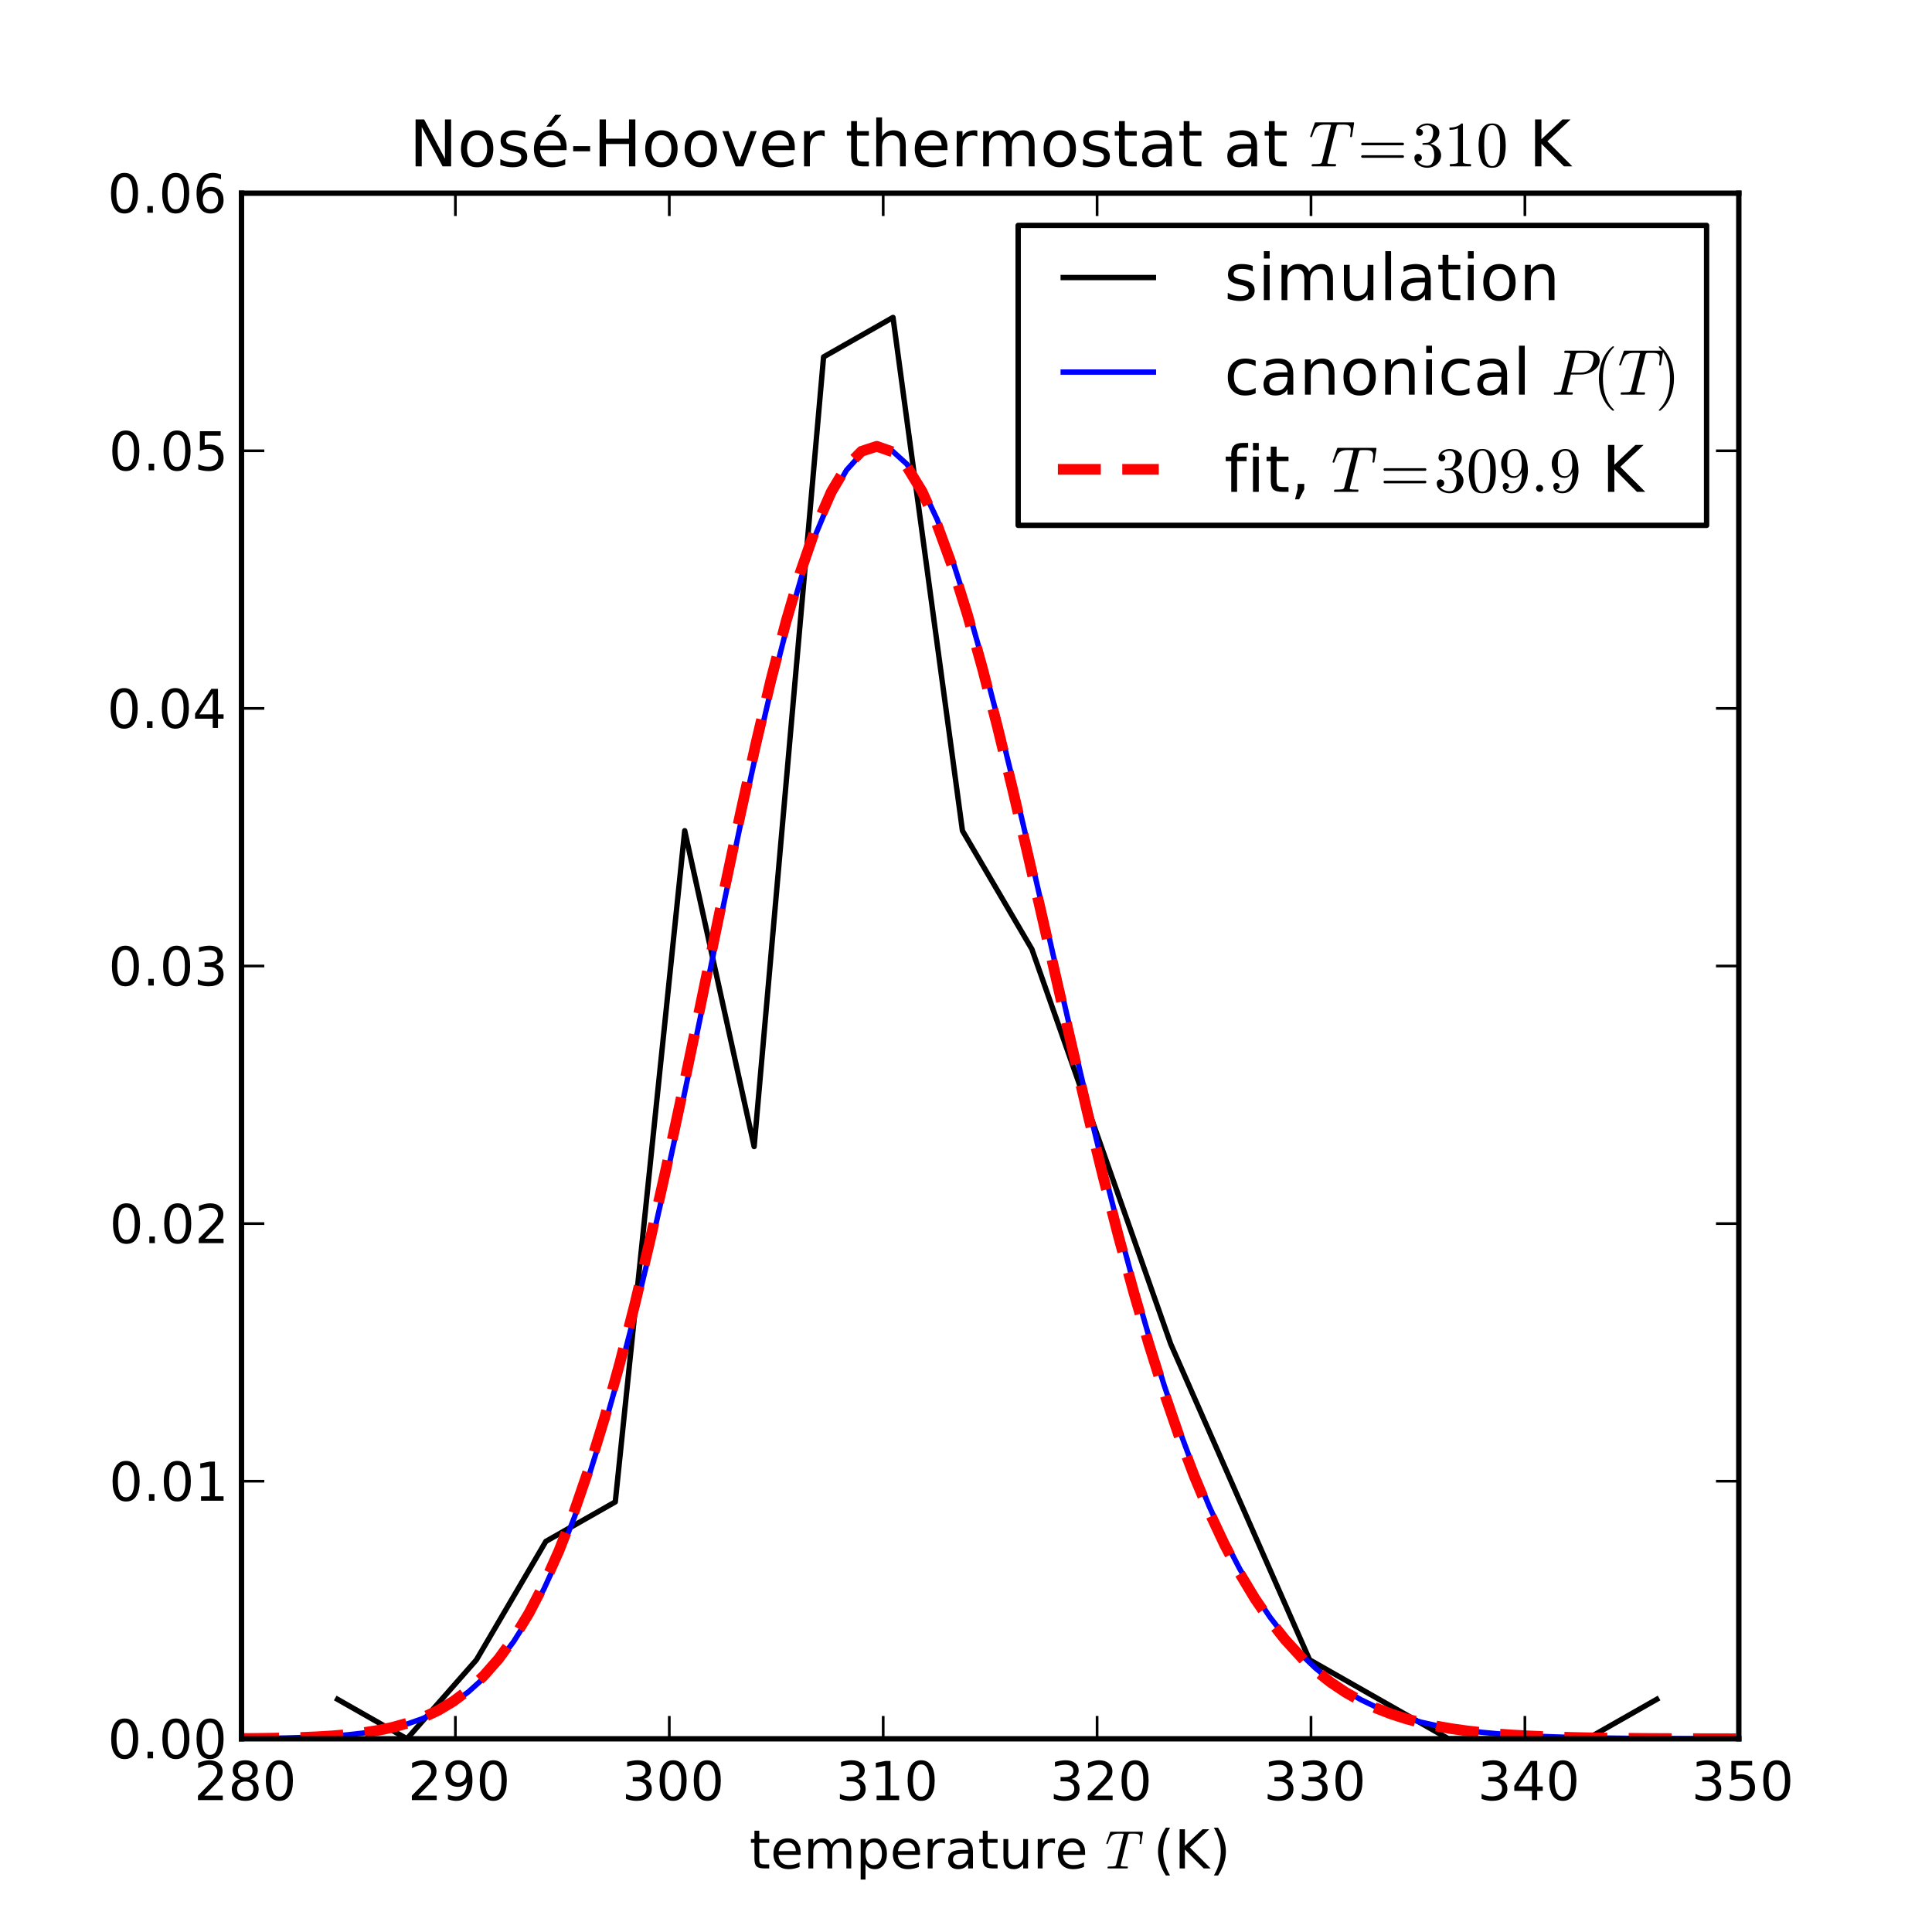 <?xml version="1.0" encoding="utf-8" standalone="no"?>
<!DOCTYPE svg PUBLIC "-//W3C//DTD SVG 1.1//EN"
  "http://www.w3.org/Graphics/SVG/1.1/DTD/svg11.dtd">
<!-- Created with matplotlib (http://matplotlib.org/) -->
<svg height="360pt" version="1.1" viewBox="0 0 360 360" width="360pt" xmlns="http://www.w3.org/2000/svg" xmlns:xlink="http://www.w3.org/1999/xlink">
 <defs>
  <style type="text/css">
*{stroke-linecap:square;stroke-linejoin:round;}
  </style>
 </defs>
 <g id="figure_1">
  <g id="patch_1">
   <path d="
M0 360
L360 360
L360 0
L0 0
z
" style="fill:#ffffff;"/>
  </g>
  <g id="axes_1">
   <g id="patch_2">
    <path d="
M45 324
L324 324
L324 36
L45 36
z
" style="fill:#ffffff;"/>
   </g>
   <g id="line2d_1">
    <path clip-path="url(#pa3442b8bd5)" d="
M62.9 316.643
L75.837 324
L88.775 309.286
L101.712 287.215
L114.649 279.858
L127.587 154.789
L140.524 213.645
L153.462 66.505
L166.399 59.148
L179.337 154.789
L192.274 176.86
L205.212 213.645
L218.149 250.43
L231.087 279.858
L244.024 309.286
L256.962 316.643
L269.899 324
L282.837 324
L295.774 324
L308.712 316.643" style="fill:none;stroke:#000000;"/>
   </g>
   <g id="line2d_2">
    <path clip-path="url(#pa3442b8bd5)" d="
M45 323.956
L47.818 323.932
L50.636 323.895
L53.455 323.84
L56.273 323.761
L59.091 323.646
L61.909 323.484
L64.727 323.258
L67.546 322.945
L70.364 322.52
L73.182 321.95
L76 321.193
L78.818 320.205
L81.636 318.929
L84.454 317.305
L87.273 315.262
L90.091 312.727
L92.909 309.619
L95.727 305.86
L98.546 301.368
L101.364 296.071
L104.182 289.901
L107 282.806
L109.818 274.753
L112.636 265.728
L115.455 255.747
L118.273 244.853
L121.091 233.122
L123.909 220.666
L126.727 207.627
L129.545 194.181
L132.364 180.529
L135.182 166.898
L138 153.531
L140.818 140.681
L143.636 128.6
L146.455 117.535
L149.273 107.715
L152.091 99.347
L154.909 92.603
L157.727 87.62
L160.545 84.492
L163.364 83.267
L166.182 83.95
L169 86.498
L171.818 90.827
L174.636 96.814
L177.455 104.305
L180.273 113.119
L183.091 123.053
L185.909 133.896
L188.727 145.428
L191.545 157.434
L194.364 169.705
L197.182 182.044
L200 194.274
L202.818 206.234
L205.636 217.79
L208.455 228.83
L211.273 239.264
L214.091 249.027
L216.909 258.075
L219.727 266.385
L222.545 273.95
L225.364 280.78
L228.182 286.897
L231 292.331
L233.818 297.124
L236.636 301.319
L239.455 304.966
L242.273 308.114
L245.091 310.812
L247.909 313.11
L250.727 315.055
L253.545 316.691
L256.364 318.058
L259.182 319.194
L262 320.131
L264.818 320.902
L267.636 321.53
L270.455 322.041
L273.273 322.453
L276.091 322.784
L278.909 323.049
L281.727 323.259
L284.545 323.426
L287.364 323.557
L290.182 323.659
L293 323.739
L295.818 323.801
L298.636 323.849
L301.455 323.886
L304.273 323.914
L307.091 323.936
L309.909 323.952
L312.727 323.964
L315.545 323.973
L318.364 323.98
L321.182 323.986
L324 323.989" style="fill:none;stroke:#0000ff;"/>
   </g>
   <g id="line2d_3">
    <path clip-path="url(#pa3442b8bd5)" d="
M45 323.953
L47.818 323.927
L50.636 323.888
L53.455 323.831
L56.273 323.747
L59.091 323.626
L61.909 323.456
L64.727 323.218
L67.546 322.891
L70.364 322.447
L73.182 321.852
L76 321.064
L78.818 320.037
L81.636 318.713
L84.454 317.031
L87.273 314.919
L90.091 312.302
L92.909 309.102
L95.727 305.236
L98.546 300.626
L101.364 295.199
L104.182 288.89
L107 281.649
L109.818 273.444
L112.636 264.268
L115.455 254.138
L118.273 243.104
L121.091 231.248
L123.909 218.685
L126.727 205.563
L129.545 192.061
L132.364 178.388
L135.182 164.771
L138 151.458
L140.818 138.7
L143.636 126.751
L146.455 115.856
L149.273 106.242
L152.091 98.109
L154.909 91.626
L157.727 86.924
L160.545 84.089
L163.364 83.163
L166.182 84.143
L169 86.979
L171.818 91.582
L174.636 97.822
L177.455 105.541
L180.273 114.552
L183.091 124.652
L185.909 135.627
L188.727 147.258
L191.545 159.329
L194.364 171.632
L197.182 183.974
L200 196.179
L202.818 208.092
L205.636 219.579
L208.455 230.534
L211.273 240.87
L214.091 250.526
L216.909 259.461
L219.727 267.655
L222.545 275.104
L225.364 281.82
L228.182 287.826
L231 293.155
L233.818 297.849
L236.636 301.953
L239.455 305.516
L242.273 308.588
L245.091 311.218
L247.909 313.456
L250.727 315.347
L253.545 316.936
L256.364 318.262
L259.182 319.363
L262 320.271
L264.818 321.016
L267.636 321.624
L270.455 322.117
L273.273 322.514
L276.091 322.834
L278.909 323.088
L281.727 323.291
L284.545 323.45
L287.364 323.576
L290.182 323.674
L293 323.751
L295.818 323.81
L298.636 323.856
L301.455 323.891
L304.273 323.918
L307.091 323.939
L309.909 323.954
L312.727 323.966
L315.545 323.975
L318.364 323.981
L321.182 323.986
L324 323.99" style="fill:none;stroke:#ff0000;stroke-dasharray:6,6;stroke-dashoffset:0.0;stroke-linecap:butt;stroke-width:2;"/>
   </g>
   <g id="matplotlib.axis_1">
    <g id="xtick_1">
     <g id="line2d_4">
      <defs>
       <path d="
M0 0
L0 -4" id="mcb557df647" style="stroke:#000000;stroke-linecap:butt;stroke-width:0.5;"/>
      </defs>
      <g>
       <use style="stroke:#000000;stroke-linecap:butt;stroke-width:0.5;" x="45.0" xlink:href="#mcb557df647" y="324.0"/>
      </g>
     </g>
     <g id="line2d_5">
      <defs>
       <path d="
M0 0
L0 4" id="mdad270ee8e" style="stroke:#000000;stroke-linecap:butt;stroke-width:0.5;"/>
      </defs>
      <g>
       <use style="stroke:#000000;stroke-linecap:butt;stroke-width:0.5;" x="45.0" xlink:href="#mdad270ee8e" y="36.0"/>
      </g>
     </g>
     <g id="text_1">
      <!-- 280 -->
      <defs>
       <path d="
M19.188 8.297
L53.609 8.297
L53.609 0
L7.328 0
L7.328 8.297
Q12.938 14.109 22.625 23.891
Q32.328 33.688 34.812 36.531
Q39.547 41.844 41.422 45.531
Q43.312 49.219 43.312 52.781
Q43.312 58.594 39.234 62.25
Q35.156 65.922 28.609 65.922
Q23.969 65.922 18.812 64.312
Q13.672 62.703 7.812 59.422
L7.812 69.391
Q13.766 71.781 18.938 73
Q24.125 74.219 28.422 74.219
Q39.75 74.219 46.484 68.547
Q53.219 62.891 53.219 53.422
Q53.219 48.922 51.531 44.891
Q49.859 40.875 45.406 35.406
Q44.188 33.984 37.641 27.219
Q31.109 20.453 19.188 8.297" id="BitstreamVeraSans-Roman-32"/>
       <path d="
M31.781 34.625
Q24.75 34.625 20.719 30.859
Q16.703 27.094 16.703 20.516
Q16.703 13.922 20.719 10.156
Q24.75 6.391 31.781 6.391
Q38.812 6.391 42.859 10.172
Q46.922 13.969 46.922 20.516
Q46.922 27.094 42.891 30.859
Q38.875 34.625 31.781 34.625
M21.922 38.812
Q15.578 40.375 12.031 44.719
Q8.5 49.078 8.5 55.328
Q8.5 64.062 14.719 69.141
Q20.953 74.219 31.781 74.219
Q42.672 74.219 48.875 69.141
Q55.078 64.062 55.078 55.328
Q55.078 49.078 51.531 44.719
Q48 40.375 41.703 38.812
Q48.828 37.156 52.797 32.312
Q56.781 27.484 56.781 20.516
Q56.781 9.906 50.312 4.234
Q43.844 -1.422 31.781 -1.422
Q19.734 -1.422 13.25 4.234
Q6.781 9.906 6.781 20.516
Q6.781 27.484 10.781 32.312
Q14.797 37.156 21.922 38.812
M18.312 54.391
Q18.312 48.734 21.844 45.562
Q25.391 42.391 31.781 42.391
Q38.141 42.391 41.719 45.562
Q45.312 48.734 45.312 54.391
Q45.312 60.062 41.719 63.234
Q38.141 66.406 31.781 66.406
Q25.391 66.406 21.844 63.234
Q18.312 60.062 18.312 54.391" id="BitstreamVeraSans-Roman-38"/>
       <path d="
M31.781 66.406
Q24.172 66.406 20.328 58.906
Q16.5 51.422 16.5 36.375
Q16.5 21.391 20.328 13.891
Q24.172 6.391 31.781 6.391
Q39.453 6.391 43.281 13.891
Q47.125 21.391 47.125 36.375
Q47.125 51.422 43.281 58.906
Q39.453 66.406 31.781 66.406
M31.781 74.219
Q44.047 74.219 50.516 64.516
Q56.984 54.828 56.984 36.375
Q56.984 17.969 50.516 8.266
Q44.047 -1.422 31.781 -1.422
Q19.531 -1.422 13.062 8.266
Q6.594 17.969 6.594 36.375
Q6.594 54.828 13.062 64.516
Q19.531 74.219 31.781 74.219" id="BitstreamVeraSans-Roman-30"/>
      </defs>
      <g transform="translate(36.155 335.422)scale(0.1 -0.1)">
       <use xlink:href="#BitstreamVeraSans-Roman-32"/>
       <use x="63.623" xlink:href="#BitstreamVeraSans-Roman-38"/>
       <use x="127.246" xlink:href="#BitstreamVeraSans-Roman-30"/>
      </g>
     </g>
    </g>
    <g id="xtick_2">
     <g id="line2d_6">
      <g>
       <use style="stroke:#000000;stroke-linecap:butt;stroke-width:0.5;" x="84.857" xlink:href="#mcb557df647" y="324.0"/>
      </g>
     </g>
     <g id="line2d_7">
      <g>
       <use style="stroke:#000000;stroke-linecap:butt;stroke-width:0.5;" x="84.857" xlink:href="#mdad270ee8e" y="36.0"/>
      </g>
     </g>
     <g id="text_2">
      <!-- 290 -->
      <defs>
       <path d="
M10.984 1.516
L10.984 10.5
Q14.703 8.734 18.5 7.812
Q22.312 6.891 25.984 6.891
Q35.75 6.891 40.891 13.453
Q46.047 20.016 46.781 33.406
Q43.953 29.203 39.594 26.953
Q35.25 24.703 29.984 24.703
Q19.047 24.703 12.672 31.312
Q6.297 37.938 6.297 49.422
Q6.297 60.641 12.938 67.422
Q19.578 74.219 30.609 74.219
Q43.266 74.219 49.922 64.516
Q56.594 54.828 56.594 36.375
Q56.594 19.141 48.406 8.859
Q40.234 -1.422 26.422 -1.422
Q22.703 -1.422 18.891 -0.688
Q15.094 0.047 10.984 1.516
M30.609 32.422
Q37.25 32.422 41.125 36.953
Q45.016 41.5 45.016 49.422
Q45.016 57.281 41.125 61.844
Q37.25 66.406 30.609 66.406
Q23.969 66.406 20.094 61.844
Q16.219 57.281 16.219 49.422
Q16.219 41.5 20.094 36.953
Q23.969 32.422 30.609 32.422" id="BitstreamVeraSans-Roman-39"/>
      </defs>
      <g transform="translate(76.012 335.422)scale(0.1 -0.1)">
       <use xlink:href="#BitstreamVeraSans-Roman-32"/>
       <use x="63.623" xlink:href="#BitstreamVeraSans-Roman-39"/>
       <use x="127.246" xlink:href="#BitstreamVeraSans-Roman-30"/>
      </g>
     </g>
    </g>
    <g id="xtick_3">
     <g id="line2d_8">
      <g>
       <use style="stroke:#000000;stroke-linecap:butt;stroke-width:0.5;" x="124.714" xlink:href="#mcb557df647" y="324.0"/>
      </g>
     </g>
     <g id="line2d_9">
      <g>
       <use style="stroke:#000000;stroke-linecap:butt;stroke-width:0.5;" x="124.714" xlink:href="#mdad270ee8e" y="36.0"/>
      </g>
     </g>
     <g id="text_3">
      <!-- 300 -->
      <defs>
       <path d="
M40.578 39.312
Q47.656 37.797 51.625 33
Q55.609 28.219 55.609 21.188
Q55.609 10.406 48.188 4.484
Q40.766 -1.422 27.094 -1.422
Q22.516 -1.422 17.656 -0.516
Q12.797 0.391 7.625 2.203
L7.625 11.719
Q11.719 9.328 16.594 8.109
Q21.484 6.891 26.812 6.891
Q36.078 6.891 40.938 10.547
Q45.797 14.203 45.797 21.188
Q45.797 27.641 41.281 31.266
Q36.766 34.906 28.719 34.906
L20.219 34.906
L20.219 43.016
L29.109 43.016
Q36.375 43.016 40.234 45.922
Q44.094 48.828 44.094 54.297
Q44.094 59.906 40.109 62.906
Q36.141 65.922 28.719 65.922
Q24.656 65.922 20.016 65.031
Q15.375 64.156 9.812 62.312
L9.812 71.094
Q15.438 72.656 20.344 73.438
Q25.25 74.219 29.594 74.219
Q40.828 74.219 47.359 69.109
Q53.906 64.016 53.906 55.328
Q53.906 49.266 50.438 45.094
Q46.969 40.922 40.578 39.312" id="BitstreamVeraSans-Roman-33"/>
      </defs>
      <g transform="translate(115.884 335.422)scale(0.1 -0.1)">
       <use xlink:href="#BitstreamVeraSans-Roman-33"/>
       <use x="63.623" xlink:href="#BitstreamVeraSans-Roman-30"/>
       <use x="127.246" xlink:href="#BitstreamVeraSans-Roman-30"/>
      </g>
     </g>
    </g>
    <g id="xtick_4">
     <g id="line2d_10">
      <g>
       <use style="stroke:#000000;stroke-linecap:butt;stroke-width:0.5;" x="164.571" xlink:href="#mcb557df647" y="324.0"/>
      </g>
     </g>
     <g id="line2d_11">
      <g>
       <use style="stroke:#000000;stroke-linecap:butt;stroke-width:0.5;" x="164.571" xlink:href="#mdad270ee8e" y="36.0"/>
      </g>
     </g>
     <g id="text_4">
      <!-- 310 -->
      <defs>
       <path d="
M12.406 8.297
L28.516 8.297
L28.516 63.922
L10.984 60.406
L10.984 69.391
L28.422 72.906
L38.281 72.906
L38.281 8.297
L54.391 8.297
L54.391 0
L12.406 0
z
" id="BitstreamVeraSans-Roman-31"/>
      </defs>
      <g transform="translate(155.741 335.422)scale(0.1 -0.1)">
       <use xlink:href="#BitstreamVeraSans-Roman-33"/>
       <use x="63.623" xlink:href="#BitstreamVeraSans-Roman-31"/>
       <use x="127.246" xlink:href="#BitstreamVeraSans-Roman-30"/>
      </g>
     </g>
    </g>
    <g id="xtick_5">
     <g id="line2d_12">
      <g>
       <use style="stroke:#000000;stroke-linecap:butt;stroke-width:0.5;" x="204.429" xlink:href="#mcb557df647" y="324.0"/>
      </g>
     </g>
     <g id="line2d_13">
      <g>
       <use style="stroke:#000000;stroke-linecap:butt;stroke-width:0.5;" x="204.429" xlink:href="#mdad270ee8e" y="36.0"/>
      </g>
     </g>
     <g id="text_5">
      <!-- 320 -->
      <g transform="translate(195.598 335.422)scale(0.1 -0.1)">
       <use xlink:href="#BitstreamVeraSans-Roman-33"/>
       <use x="63.623" xlink:href="#BitstreamVeraSans-Roman-32"/>
       <use x="127.246" xlink:href="#BitstreamVeraSans-Roman-30"/>
      </g>
     </g>
    </g>
    <g id="xtick_6">
     <g id="line2d_14">
      <g>
       <use style="stroke:#000000;stroke-linecap:butt;stroke-width:0.5;" x="244.286" xlink:href="#mcb557df647" y="324.0"/>
      </g>
     </g>
     <g id="line2d_15">
      <g>
       <use style="stroke:#000000;stroke-linecap:butt;stroke-width:0.5;" x="244.286" xlink:href="#mdad270ee8e" y="36.0"/>
      </g>
     </g>
     <g id="text_6">
      <!-- 330 -->
      <g transform="translate(235.455 335.422)scale(0.1 -0.1)">
       <use xlink:href="#BitstreamVeraSans-Roman-33"/>
       <use x="63.623" xlink:href="#BitstreamVeraSans-Roman-33"/>
       <use x="127.246" xlink:href="#BitstreamVeraSans-Roman-30"/>
      </g>
     </g>
    </g>
    <g id="xtick_7">
     <g id="line2d_16">
      <g>
       <use style="stroke:#000000;stroke-linecap:butt;stroke-width:0.5;" x="284.143" xlink:href="#mcb557df647" y="324.0"/>
      </g>
     </g>
     <g id="line2d_17">
      <g>
       <use style="stroke:#000000;stroke-linecap:butt;stroke-width:0.5;" x="284.143" xlink:href="#mdad270ee8e" y="36.0"/>
      </g>
     </g>
     <g id="text_7">
      <!-- 340 -->
      <defs>
       <path d="
M37.797 64.312
L12.891 25.391
L37.797 25.391
z

M35.203 72.906
L47.609 72.906
L47.609 25.391
L58.016 25.391
L58.016 17.188
L47.609 17.188
L47.609 0
L37.797 0
L37.797 17.188
L4.891 17.188
L4.891 26.703
z
" id="BitstreamVeraSans-Roman-34"/>
      </defs>
      <g transform="translate(275.312 335.422)scale(0.1 -0.1)">
       <use xlink:href="#BitstreamVeraSans-Roman-33"/>
       <use x="63.623" xlink:href="#BitstreamVeraSans-Roman-34"/>
       <use x="127.246" xlink:href="#BitstreamVeraSans-Roman-30"/>
      </g>
     </g>
    </g>
    <g id="xtick_8">
     <g id="line2d_18">
      <g>
       <use style="stroke:#000000;stroke-linecap:butt;stroke-width:0.5;" x="324.0" xlink:href="#mcb557df647" y="324.0"/>
      </g>
     </g>
     <g id="line2d_19">
      <g>
       <use style="stroke:#000000;stroke-linecap:butt;stroke-width:0.5;" x="324.0" xlink:href="#mdad270ee8e" y="36.0"/>
      </g>
     </g>
     <g id="text_8">
      <!-- 350 -->
      <defs>
       <path d="
M10.797 72.906
L49.516 72.906
L49.516 64.594
L19.828 64.594
L19.828 46.734
Q21.969 47.469 24.109 47.828
Q26.266 48.188 28.422 48.188
Q40.625 48.188 47.75 41.5
Q54.891 34.812 54.891 23.391
Q54.891 11.625 47.562 5.094
Q40.234 -1.422 26.906 -1.422
Q22.312 -1.422 17.547 -0.641
Q12.797 0.141 7.719 1.703
L7.719 11.625
Q12.109 9.234 16.797 8.062
Q21.484 6.891 26.703 6.891
Q35.156 6.891 40.078 11.328
Q45.016 15.766 45.016 23.391
Q45.016 31 40.078 35.438
Q35.156 39.891 26.703 39.891
Q22.75 39.891 18.812 39.016
Q14.891 38.141 10.797 36.281
z
" id="BitstreamVeraSans-Roman-35"/>
      </defs>
      <g transform="translate(315.17 335.422)scale(0.1 -0.1)">
       <use xlink:href="#BitstreamVeraSans-Roman-33"/>
       <use x="63.623" xlink:href="#BitstreamVeraSans-Roman-35"/>
       <use x="127.246" xlink:href="#BitstreamVeraSans-Roman-30"/>
      </g>
     </g>
    </g>
    <g id="text_9">
     <!-- temperature $T$ (K) -->
     <defs>
      <path d="
M34.281 27.484
Q23.391 27.484 19.188 25
Q14.984 22.516 14.984 16.5
Q14.984 11.719 18.141 8.906
Q21.297 6.109 26.703 6.109
Q34.188 6.109 38.703 11.406
Q43.219 16.703 43.219 25.484
L43.219 27.484
z

M52.203 31.203
L52.203 0
L43.219 0
L43.219 8.297
Q40.141 3.328 35.547 0.953
Q30.953 -1.422 24.312 -1.422
Q15.922 -1.422 10.953 3.297
Q6 8.016 6 15.922
Q6 25.141 12.172 29.828
Q18.359 34.516 30.609 34.516
L43.219 34.516
L43.219 35.406
Q43.219 41.609 39.141 45
Q35.062 48.391 27.688 48.391
Q23 48.391 18.547 47.266
Q14.109 46.141 10.016 43.891
L10.016 52.203
Q14.938 54.109 19.578 55.047
Q24.219 56 28.609 56
Q40.484 56 46.344 49.844
Q52.203 43.703 52.203 31.203" id="BitstreamVeraSans-Roman-61"/>
      <path d="
M9.812 72.906
L19.672 72.906
L19.672 42.094
L52.391 72.906
L65.094 72.906
L28.906 38.922
L67.672 0
L54.688 0
L19.672 35.109
L19.672 0
L9.812 0
z
" id="BitstreamVeraSans-Roman-4b"/>
      <path id="BitstreamVeraSans-Roman-20"/>
      <path d="
M8.016 75.875
L15.828 75.875
Q23.141 64.359 26.781 53.312
Q30.422 42.281 30.422 31.391
Q30.422 20.453 26.781 9.375
Q23.141 -1.703 15.828 -13.188
L8.016 -13.188
Q14.5 -2 17.703 9.062
Q20.906 20.125 20.906 31.391
Q20.906 42.672 17.703 53.656
Q14.5 64.656 8.016 75.875" id="BitstreamVeraSans-Roman-29"/>
      <path d="
M52 44.188
Q55.375 50.25 60.062 53.125
Q64.75 56 71.094 56
Q79.641 56 84.281 50.016
Q88.922 44.047 88.922 33.016
L88.922 0
L79.891 0
L79.891 32.719
Q79.891 40.578 77.094 44.375
Q74.312 48.188 68.609 48.188
Q61.625 48.188 57.562 43.547
Q53.516 38.922 53.516 30.906
L53.516 0
L44.484 0
L44.484 32.719
Q44.484 40.625 41.703 44.406
Q38.922 48.188 33.109 48.188
Q26.219 48.188 22.156 43.531
Q18.109 38.875 18.109 30.906
L18.109 0
L9.078 0
L9.078 54.688
L18.109 54.688
L18.109 46.188
Q21.188 51.219 25.484 53.609
Q29.781 56 35.688 56
Q41.656 56 45.828 52.969
Q50 49.953 52 44.188" id="BitstreamVeraSans-Roman-6d"/>
      <path d="
M4.594 1.312
Q4.641 1.562 4.812 2.188
Q4.984 2.828 5.25 3.172
Q5.516 3.516 6 3.516
Q14.594 3.516 17.391 4
Q20.062 4.688 20.609 6.891
L34.281 61.812
Q34.719 63.031 34.719 64.016
Q34.719 64.797 31.203 64.797
L25.391 64.797
Q18.703 64.797 15.062 62.734
Q11.422 60.688 9.719 57.312
Q8.016 53.953 5.328 46.297
Q4.984 45.406 4.297 45.406
L3.422 45.406
Q2.391 45.406 2.391 46.688
L9.516 67.391
Q9.719 68.312 10.5 68.312
L69.578 68.312
Q70.609 68.312 70.609 67
L67.281 46.297
Q67.281 46 66.938 45.703
Q66.609 45.406 66.312 45.406
L65.375 45.406
Q64.406 45.406 64.406 46.688
Q65.484 53.766 65.484 56.688
Q65.484 60.203 64.016 62
Q62.547 63.812 60.203 64.297
Q57.859 64.797 54.109 64.797
L48.188 64.797
Q45.516 64.797 44.578 64.297
Q43.656 63.812 43.016 61.375
L29.297 6.5
Q29.25 6.297 29.219 6.094
Q29.203 5.906 29.109 5.609
Q29.109 4.344 30.609 4
Q33.203 3.516 41.703 3.516
Q42.672 3.516 42.672 2.203
Q42.328 0.781 42.125 0.391
Q41.938 0 41.016 0
L5.609 0
Q4.594 0 4.594 1.312" id="Cmmi10-54"/>
      <path d="
M31 75.875
Q24.469 64.656 21.281 53.656
Q18.109 42.672 18.109 31.391
Q18.109 20.125 21.312 9.062
Q24.516 -2 31 -13.188
L23.188 -13.188
Q15.875 -1.703 12.234 9.375
Q8.594 20.453 8.594 31.391
Q8.594 42.281 12.203 53.312
Q15.828 64.359 23.188 75.875
z
" id="BitstreamVeraSans-Roman-28"/>
      <path d="
M56.203 29.594
L56.203 25.203
L14.891 25.203
Q15.484 15.922 20.484 11.062
Q25.484 6.203 34.422 6.203
Q39.594 6.203 44.453 7.469
Q49.312 8.734 54.109 11.281
L54.109 2.781
Q49.266 0.734 44.188 -0.344
Q39.109 -1.422 33.891 -1.422
Q20.797 -1.422 13.156 6.188
Q5.516 13.812 5.516 26.812
Q5.516 40.234 12.766 48.109
Q20.016 56 32.328 56
Q43.359 56 49.781 48.891
Q56.203 41.797 56.203 29.594
M47.219 32.234
Q47.125 39.594 43.094 43.984
Q39.062 48.391 32.422 48.391
Q24.906 48.391 20.391 44.141
Q15.875 39.891 15.188 32.172
z
" id="BitstreamVeraSans-Roman-65"/>
      <path d="
M18.312 70.219
L18.312 54.688
L36.812 54.688
L36.812 47.703
L18.312 47.703
L18.312 18.016
Q18.312 11.328 20.141 9.422
Q21.969 7.516 27.594 7.516
L36.812 7.516
L36.812 0
L27.594 0
Q17.188 0 13.234 3.875
Q9.281 7.766 9.281 18.016
L9.281 47.703
L2.688 47.703
L2.688 54.688
L9.281 54.688
L9.281 70.219
z
" id="BitstreamVeraSans-Roman-74"/>
      <path d="
M8.5 21.578
L8.5 54.688
L17.484 54.688
L17.484 21.922
Q17.484 14.156 20.5 10.266
Q23.531 6.391 29.594 6.391
Q36.859 6.391 41.078 11.031
Q45.312 15.672 45.312 23.688
L45.312 54.688
L54.297 54.688
L54.297 0
L45.312 0
L45.312 8.406
Q42.047 3.422 37.719 1
Q33.406 -1.422 27.688 -1.422
Q18.266 -1.422 13.375 4.438
Q8.5 10.297 8.5 21.578" id="BitstreamVeraSans-Roman-75"/>
      <path d="
M41.109 46.297
Q39.594 47.172 37.812 47.578
Q36.031 48 33.891 48
Q26.266 48 22.188 43.047
Q18.109 38.094 18.109 28.812
L18.109 0
L9.078 0
L9.078 54.688
L18.109 54.688
L18.109 46.188
Q20.953 51.172 25.484 53.578
Q30.031 56 36.531 56
Q37.453 56 38.578 55.875
Q39.703 55.766 41.062 55.516
z
" id="BitstreamVeraSans-Roman-72"/>
      <path d="
M18.109 8.203
L18.109 -20.797
L9.078 -20.797
L9.078 54.688
L18.109 54.688
L18.109 46.391
Q20.953 51.266 25.266 53.625
Q29.594 56 35.594 56
Q45.562 56 51.781 48.094
Q58.016 40.188 58.016 27.297
Q58.016 14.406 51.781 6.484
Q45.562 -1.422 35.594 -1.422
Q29.594 -1.422 25.266 0.953
Q20.953 3.328 18.109 8.203
M48.688 27.297
Q48.688 37.203 44.609 42.844
Q40.531 48.484 33.406 48.484
Q26.266 48.484 22.188 42.844
Q18.109 37.203 18.109 27.297
Q18.109 17.391 22.188 11.75
Q26.266 6.109 33.406 6.109
Q40.531 6.109 44.609 11.75
Q48.688 17.391 48.688 27.297" id="BitstreamVeraSans-Roman-70"/>
     </defs>
     <g transform="translate(139.65 350.264)scale(0.1 -0.1)">
      <use transform="translate(0.0 21.125)" xlink:href="#BitstreamVeraSans-Roman-74"/>
      <use transform="translate(39.209 21.125)" xlink:href="#BitstreamVeraSans-Roman-65"/>
      <use transform="translate(100.732 21.125)" xlink:href="#BitstreamVeraSans-Roman-6d"/>
      <use transform="translate(198.145 21.125)" xlink:href="#BitstreamVeraSans-Roman-70"/>
      <use transform="translate(261.621 21.125)" xlink:href="#BitstreamVeraSans-Roman-65"/>
      <use transform="translate(323.145 21.125)" xlink:href="#BitstreamVeraSans-Roman-72"/>
      <use transform="translate(364.258 21.125)" xlink:href="#BitstreamVeraSans-Roman-61"/>
      <use transform="translate(425.537 21.125)" xlink:href="#BitstreamVeraSans-Roman-74"/>
      <use transform="translate(464.746 21.125)" xlink:href="#BitstreamVeraSans-Roman-75"/>
      <use transform="translate(528.125 21.125)" xlink:href="#BitstreamVeraSans-Roman-72"/>
      <use transform="translate(569.238 21.125)" xlink:href="#BitstreamVeraSans-Roman-65"/>
      <use transform="translate(630.762 21.125)" xlink:href="#BitstreamVeraSans-Roman-20"/>
      <use transform="translate(662.549 21.125)" xlink:href="#Cmmi10-54"/>
      <use transform="translate(720.947 21.125)" xlink:href="#BitstreamVeraSans-Roman-20"/>
      <use transform="translate(752.734 21.125)" xlink:href="#BitstreamVeraSans-Roman-28"/>
      <use transform="translate(791.748 21.125)" xlink:href="#BitstreamVeraSans-Roman-4b"/>
      <use transform="translate(857.324 21.125)" xlink:href="#BitstreamVeraSans-Roman-29"/>
     </g>
    </g>
   </g>
   <g id="matplotlib.axis_2">
    <g id="ytick_1">
     <g id="line2d_20">
      <defs>
       <path d="
M0 0
L4 0" id="mc8fcea1516" style="stroke:#000000;stroke-linecap:butt;stroke-width:0.5;"/>
      </defs>
      <g>
       <use style="stroke:#000000;stroke-linecap:butt;stroke-width:0.5;" x="45.0" xlink:href="#mc8fcea1516" y="324.0"/>
      </g>
     </g>
     <g id="line2d_21">
      <defs>
       <path d="
M0 0
L-4 0" id="m0d5b0a6425" style="stroke:#000000;stroke-linecap:butt;stroke-width:0.5;"/>
      </defs>
      <g>
       <use style="stroke:#000000;stroke-linecap:butt;stroke-width:0.5;" x="324.0" xlink:href="#m0d5b0a6425" y="324.0"/>
      </g>
     </g>
     <g id="text_10">
      <!-- 0.00 -->
      <defs>
       <path d="
M10.688 12.406
L21 12.406
L21 0
L10.688 0
z
" id="BitstreamVeraSans-Roman-2e"/>
      </defs>
      <g transform="translate(20.058 327.64)scale(0.1 -0.1)">
       <use xlink:href="#BitstreamVeraSans-Roman-30"/>
       <use x="63.623" xlink:href="#BitstreamVeraSans-Roman-2e"/>
       <use x="95.41" xlink:href="#BitstreamVeraSans-Roman-30"/>
       <use x="159.033" xlink:href="#BitstreamVeraSans-Roman-30"/>
      </g>
     </g>
    </g>
    <g id="ytick_2">
     <g id="line2d_22">
      <g>
       <use style="stroke:#000000;stroke-linecap:butt;stroke-width:0.5;" x="45.0" xlink:href="#mc8fcea1516" y="276.0"/>
      </g>
     </g>
     <g id="line2d_23">
      <g>
       <use style="stroke:#000000;stroke-linecap:butt;stroke-width:0.5;" x="324.0" xlink:href="#m0d5b0a6425" y="276.0"/>
      </g>
     </g>
     <g id="text_11">
      <!-- 0.01 -->
      <g transform="translate(20.317 279.64)scale(0.1 -0.1)">
       <use xlink:href="#BitstreamVeraSans-Roman-30"/>
       <use x="63.623" xlink:href="#BitstreamVeraSans-Roman-2e"/>
       <use x="95.41" xlink:href="#BitstreamVeraSans-Roman-30"/>
       <use x="159.033" xlink:href="#BitstreamVeraSans-Roman-31"/>
      </g>
     </g>
    </g>
    <g id="ytick_3">
     <g id="line2d_24">
      <g>
       <use style="stroke:#000000;stroke-linecap:butt;stroke-width:0.5;" x="45.0" xlink:href="#mc8fcea1516" y="228.0"/>
      </g>
     </g>
     <g id="line2d_25">
      <g>
       <use style="stroke:#000000;stroke-linecap:butt;stroke-width:0.5;" x="324.0" xlink:href="#m0d5b0a6425" y="228.0"/>
      </g>
     </g>
     <g id="text_12">
      <!-- 0.02 -->
      <g transform="translate(20.395 231.64)scale(0.1 -0.1)">
       <use xlink:href="#BitstreamVeraSans-Roman-30"/>
       <use x="63.623" xlink:href="#BitstreamVeraSans-Roman-2e"/>
       <use x="95.41" xlink:href="#BitstreamVeraSans-Roman-30"/>
       <use x="159.033" xlink:href="#BitstreamVeraSans-Roman-32"/>
      </g>
     </g>
    </g>
    <g id="ytick_4">
     <g id="line2d_26">
      <g>
       <use style="stroke:#000000;stroke-linecap:butt;stroke-width:0.5;" x="45.0" xlink:href="#mc8fcea1516" y="180.0"/>
      </g>
     </g>
     <g id="line2d_27">
      <g>
       <use style="stroke:#000000;stroke-linecap:butt;stroke-width:0.5;" x="324.0" xlink:href="#m0d5b0a6425" y="180.0"/>
      </g>
     </g>
     <g id="text_13">
      <!-- 0.03 -->
      <g transform="translate(20.195 183.64)scale(0.1 -0.1)">
       <use xlink:href="#BitstreamVeraSans-Roman-30"/>
       <use x="63.623" xlink:href="#BitstreamVeraSans-Roman-2e"/>
       <use x="95.41" xlink:href="#BitstreamVeraSans-Roman-30"/>
       <use x="159.033" xlink:href="#BitstreamVeraSans-Roman-33"/>
      </g>
     </g>
    </g>
    <g id="ytick_5">
     <g id="line2d_28">
      <g>
       <use style="stroke:#000000;stroke-linecap:butt;stroke-width:0.5;" x="45.0" xlink:href="#mc8fcea1516" y="132.0"/>
      </g>
     </g>
     <g id="line2d_29">
      <g>
       <use style="stroke:#000000;stroke-linecap:butt;stroke-width:0.5;" x="324.0" xlink:href="#m0d5b0a6425" y="132.0"/>
      </g>
     </g>
     <g id="text_14">
      <!-- 0.04 -->
      <g transform="translate(19.955 135.64)scale(0.1 -0.1)">
       <use xlink:href="#BitstreamVeraSans-Roman-30"/>
       <use x="63.623" xlink:href="#BitstreamVeraSans-Roman-2e"/>
       <use x="95.41" xlink:href="#BitstreamVeraSans-Roman-30"/>
       <use x="159.033" xlink:href="#BitstreamVeraSans-Roman-34"/>
      </g>
     </g>
    </g>
    <g id="ytick_6">
     <g id="line2d_30">
      <g>
       <use style="stroke:#000000;stroke-linecap:butt;stroke-width:0.5;" x="45.0" xlink:href="#mc8fcea1516" y="84.0"/>
      </g>
     </g>
     <g id="line2d_31">
      <g>
       <use style="stroke:#000000;stroke-linecap:butt;stroke-width:0.5;" x="324.0" xlink:href="#m0d5b0a6425" y="84.0"/>
      </g>
     </g>
     <g id="text_15">
      <!-- 0.05 -->
      <g transform="translate(20.267 87.64)scale(0.1 -0.1)">
       <use xlink:href="#BitstreamVeraSans-Roman-30"/>
       <use x="63.623" xlink:href="#BitstreamVeraSans-Roman-2e"/>
       <use x="95.41" xlink:href="#BitstreamVeraSans-Roman-30"/>
       <use x="159.033" xlink:href="#BitstreamVeraSans-Roman-35"/>
      </g>
     </g>
    </g>
    <g id="ytick_7">
     <g id="line2d_32">
      <g>
       <use style="stroke:#000000;stroke-linecap:butt;stroke-width:0.5;" x="45.0" xlink:href="#mc8fcea1516" y="36.0"/>
      </g>
     </g>
     <g id="line2d_33">
      <g>
       <use style="stroke:#000000;stroke-linecap:butt;stroke-width:0.5;" x="324.0" xlink:href="#m0d5b0a6425" y="36.0"/>
      </g>
     </g>
     <g id="text_16">
      <!-- 0.06 -->
      <defs>
       <path d="
M33.016 40.375
Q26.375 40.375 22.484 35.828
Q18.609 31.297 18.609 23.391
Q18.609 15.531 22.484 10.953
Q26.375 6.391 33.016 6.391
Q39.656 6.391 43.531 10.953
Q47.406 15.531 47.406 23.391
Q47.406 31.297 43.531 35.828
Q39.656 40.375 33.016 40.375
M52.594 71.297
L52.594 62.312
Q48.875 64.062 45.094 64.984
Q41.312 65.922 37.594 65.922
Q27.828 65.922 22.672 59.328
Q17.531 52.734 16.797 39.406
Q19.672 43.656 24.016 45.922
Q28.375 48.188 33.594 48.188
Q44.578 48.188 50.953 41.516
Q57.328 34.859 57.328 23.391
Q57.328 12.156 50.688 5.359
Q44.047 -1.422 33.016 -1.422
Q20.359 -1.422 13.672 8.266
Q6.984 17.969 6.984 36.375
Q6.984 53.656 15.188 63.938
Q23.391 74.219 37.203 74.219
Q40.922 74.219 44.703 73.484
Q48.484 72.75 52.594 71.297" id="BitstreamVeraSans-Roman-36"/>
      </defs>
      <g transform="translate(20.023 39.64)scale(0.1 -0.1)">
       <use xlink:href="#BitstreamVeraSans-Roman-30"/>
       <use x="63.623" xlink:href="#BitstreamVeraSans-Roman-2e"/>
       <use x="95.41" xlink:href="#BitstreamVeraSans-Roman-30"/>
       <use x="159.033" xlink:href="#BitstreamVeraSans-Roman-36"/>
      </g>
     </g>
    </g>
   </g>
   <g id="patch_3">
    <path d="
M45 36
L324 36" style="fill:none;stroke:#000000;"/>
   </g>
   <g id="patch_4">
    <path d="
M324 324
L324 36" style="fill:none;stroke:#000000;"/>
   </g>
   <g id="patch_5">
    <path d="
M45 324
L324 324" style="fill:none;stroke:#000000;"/>
   </g>
   <g id="patch_6">
    <path d="
M45 324
L45 36" style="fill:none;stroke:#000000;"/>
   </g>
   <g id="text_17">
    <!-- Nosé-Hoover thermostat at $T=310$ K -->
    <defs>
     <path d="
M9.516 7.719
Q11.859 4.297 15.812 2.641
Q19.781 0.984 24.312 0.984
Q30.125 0.984 32.562 5.938
Q35.016 10.891 35.016 17.188
Q35.016 20.016 34.5 22.844
Q33.984 25.688 32.766 28.125
Q31.547 30.562 29.422 32.031
Q27.297 33.5 24.219 33.5
L17.578 33.5
Q16.703 33.5 16.703 34.422
L16.703 35.297
Q16.703 36.078 17.578 36.078
L23.094 36.531
Q26.609 36.531 28.922 39.156
Q31.25 41.797 32.328 45.578
Q33.406 49.359 33.406 52.781
Q33.406 57.562 31.156 60.641
Q28.906 63.719 24.312 63.719
Q20.516 63.719 17.047 62.281
Q13.578 60.844 11.531 57.906
Q11.719 57.953 11.859 57.984
Q12.016 58.016 12.203 58.016
Q14.453 58.016 15.969 56.453
Q17.484 54.891 17.484 52.688
Q17.484 50.531 15.969 48.969
Q14.453 47.406 12.203 47.406
Q10.016 47.406 8.453 48.969
Q6.891 50.531 6.891 52.688
Q6.891 56.984 9.469 60.156
Q12.062 63.328 16.141 64.969
Q20.219 66.609 24.312 66.609
Q27.344 66.609 30.703 65.703
Q34.078 64.797 36.812 63.109
Q39.547 61.422 41.281 58.781
Q43.016 56.156 43.016 52.781
Q43.016 48.578 41.141 45.016
Q39.266 41.453 35.984 38.859
Q32.719 36.281 28.812 35.016
Q33.156 34.188 37.062 31.734
Q40.969 29.297 43.328 25.484
Q45.703 21.688 45.703 17.281
Q45.703 11.766 42.672 7.297
Q39.656 2.828 34.719 0.312
Q29.781 -2.203 24.312 -2.203
Q19.625 -2.203 14.906 -0.406
Q10.203 1.375 7.203 4.938
Q4.203 8.5 4.203 13.484
Q4.203 15.969 5.859 17.625
Q7.516 19.281 10.016 19.281
Q11.625 19.281 12.969 18.531
Q14.312 17.781 15.062 16.406
Q15.828 15.047 15.828 13.484
Q15.828 11.031 14.109 9.375
Q12.406 7.719 10.016 7.719
z
" id="Cmr10-33"/>
     <path d="
M9.812 72.906
L23.094 72.906
L55.422 11.922
L55.422 72.906
L64.984 72.906
L64.984 0
L51.703 0
L19.391 60.984
L19.391 0
L9.812 0
z
" id="BitstreamVeraSans-Roman-4e"/>
     <path d="
M25 -2.203
Q12.75 -2.203 8.328 7.875
Q3.906 17.969 3.906 31.891
Q3.906 40.578 5.484 48.234
Q7.078 55.906 11.781 61.25
Q16.5 66.609 25 66.609
Q31.594 66.609 35.781 63.375
Q39.984 60.156 42.188 55.047
Q44.391 49.953 45.188 44.109
Q46 38.281 46 31.891
Q46 23.297 44.406 15.797
Q42.828 8.297 38.188 3.047
Q33.547 -2.203 25 -2.203
M25 0.391
Q30.562 0.391 33.297 6.094
Q36.031 11.812 36.672 18.75
Q37.312 25.688 37.312 33.5
Q37.312 41.016 36.672 47.359
Q36.031 53.719 33.312 58.859
Q30.609 64.016 25 64.016
Q19.344 64.016 16.609 58.828
Q13.875 53.656 13.234 47.328
Q12.594 41.016 12.594 33.5
Q12.594 27.938 12.859 23
Q13.141 18.062 14.312 12.812
Q15.484 7.562 18.094 3.969
Q20.703 0.391 25 0.391" id="Cmr10-30"/>
     <path d="
M54.891 33.016
L54.891 0
L45.906 0
L45.906 32.719
Q45.906 40.484 42.875 44.328
Q39.844 48.188 33.797 48.188
Q26.516 48.188 22.312 43.547
Q18.109 38.922 18.109 30.906
L18.109 0
L9.078 0
L9.078 75.984
L18.109 75.984
L18.109 46.188
Q21.344 51.125 25.703 53.562
Q30.078 56 35.797 56
Q45.219 56 50.047 50.172
Q54.891 44.344 54.891 33.016" id="BitstreamVeraSans-Roman-68"/>
     <path d="
M56.203 29.594
L56.203 25.203
L14.891 25.203
Q15.484 15.922 20.484 11.062
Q25.484 6.203 34.422 6.203
Q39.594 6.203 44.453 7.469
Q49.312 8.734 54.109 11.281
L54.109 2.781
Q49.266 0.734 44.188 -0.344
Q39.109 -1.422 33.891 -1.422
Q20.797 -1.422 13.156 6.188
Q5.516 13.812 5.516 26.812
Q5.516 40.234 12.766 48.109
Q20.016 56 32.328 56
Q43.359 56 49.781 48.891
Q56.203 41.797 56.203 29.594
M47.219 32.234
Q47.125 39.594 43.094 43.984
Q39.062 48.391 32.422 48.391
Q24.906 48.391 20.391 44.141
Q15.875 39.891 15.188 32.172
z

M38.531 79.984
L48.25 79.984
L32.344 61.625
L24.859 61.625
z
" id="BitstreamVeraSans-Roman-e9"/>
     <path d="
M30.609 48.391
Q23.391 48.391 19.188 42.75
Q14.984 37.109 14.984 27.297
Q14.984 17.484 19.156 11.844
Q23.344 6.203 30.609 6.203
Q37.797 6.203 41.984 11.859
Q46.188 17.531 46.188 27.297
Q46.188 37.016 41.984 42.703
Q37.797 48.391 30.609 48.391
M30.609 56
Q42.328 56 49.016 48.375
Q55.719 40.766 55.719 27.297
Q55.719 13.875 49.016 6.219
Q42.328 -1.422 30.609 -1.422
Q18.844 -1.422 12.172 6.219
Q5.516 13.875 5.516 27.297
Q5.516 40.766 12.172 48.375
Q18.844 56 30.609 56" id="BitstreamVeraSans-Roman-6f"/>
     <path d="
M9.281 0
L9.281 3.516
Q21.781 3.516 21.781 6.688
L21.781 59.188
Q16.609 56.688 8.688 56.688
L8.688 60.203
Q20.953 60.203 27.203 66.609
L28.609 66.609
Q28.953 66.609 29.266 66.328
Q29.594 66.062 29.594 65.719
L29.594 6.688
Q29.594 3.516 42.094 3.516
L42.094 0
z
" id="Cmr10-31"/>
     <path d="
M4.891 31.391
L31.203 31.391
L31.203 23.391
L4.891 23.391
z
" id="BitstreamVeraSans-Roman-2d"/>
     <path d="
M7.516 13.281
Q6.688 13.281 6.141 13.906
Q5.609 14.547 5.609 15.281
Q5.609 16.109 6.141 16.688
Q6.688 17.281 7.516 17.281
L70.312 17.281
Q71.047 17.281 71.578 16.688
Q72.125 16.109 72.125 15.281
Q72.125 14.547 71.578 13.906
Q71.047 13.281 70.312 13.281
z

M7.516 32.719
Q6.688 32.719 6.141 33.297
Q5.609 33.891 5.609 34.719
Q5.609 35.453 6.141 36.078
Q6.688 36.719 7.516 36.719
L70.312 36.719
Q71.047 36.719 71.578 36.078
Q72.125 35.453 72.125 34.719
Q72.125 33.891 71.578 33.297
Q71.047 32.719 70.312 32.719
z
" id="Cmr10-3d"/>
     <path d="
M2.984 54.688
L12.5 54.688
L29.594 8.797
L46.688 54.688
L56.203 54.688
L35.688 0
L23.484 0
z
" id="BitstreamVeraSans-Roman-76"/>
     <path d="
M44.281 53.078
L44.281 44.578
Q40.484 46.531 36.375 47.5
Q32.281 48.484 27.875 48.484
Q21.188 48.484 17.844 46.438
Q14.5 44.391 14.5 40.281
Q14.5 37.156 16.891 35.375
Q19.281 33.594 26.516 31.984
L29.594 31.297
Q39.156 29.25 43.188 25.516
Q47.219 21.781 47.219 15.094
Q47.219 7.469 41.188 3.016
Q35.156 -1.422 24.609 -1.422
Q20.219 -1.422 15.453 -0.562
Q10.688 0.297 5.422 2
L5.422 11.281
Q10.406 8.688 15.234 7.391
Q20.062 6.109 24.812 6.109
Q31.156 6.109 34.562 8.281
Q37.984 10.453 37.984 14.406
Q37.984 18.062 35.516 20.016
Q33.062 21.969 24.703 23.781
L21.578 24.516
Q13.234 26.266 9.516 29.906
Q5.812 33.547 5.812 39.891
Q5.812 47.609 11.281 51.797
Q16.75 56 26.812 56
Q31.781 56 36.172 55.266
Q40.578 54.547 44.281 53.078" id="BitstreamVeraSans-Roman-73"/>
     <path d="
M9.812 72.906
L19.672 72.906
L19.672 43.016
L55.516 43.016
L55.516 72.906
L65.375 72.906
L65.375 0
L55.516 0
L55.516 34.719
L19.672 34.719
L19.672 0
L9.812 0
z
" id="BitstreamVeraSans-Roman-48"/>
    </defs>
    <g transform="translate(76.26 31.36)scale(0.12 -0.12)">
     <use transform="translate(0.0 3.016)" xlink:href="#BitstreamVeraSans-Roman-4e"/>
     <use transform="translate(74.805 3.016)" xlink:href="#BitstreamVeraSans-Roman-6f"/>
     <use transform="translate(135.986 3.016)" xlink:href="#BitstreamVeraSans-Roman-73"/>
     <use transform="translate(188.086 3.016)" xlink:href="#BitstreamVeraSans-Roman-e9"/>
     <use transform="translate(249.609 3.016)" xlink:href="#BitstreamVeraSans-Roman-2d"/>
     <use transform="translate(285.693 3.016)" xlink:href="#BitstreamVeraSans-Roman-48"/>
     <use transform="translate(360.889 3.016)" xlink:href="#BitstreamVeraSans-Roman-6f"/>
     <use transform="translate(422.07 3.016)" xlink:href="#BitstreamVeraSans-Roman-6f"/>
     <use transform="translate(483.252 3.016)" xlink:href="#BitstreamVeraSans-Roman-76"/>
     <use transform="translate(542.432 3.016)" xlink:href="#BitstreamVeraSans-Roman-65"/>
     <use transform="translate(603.955 3.016)" xlink:href="#BitstreamVeraSans-Roman-72"/>
     <use transform="translate(645.068 3.016)" xlink:href="#BitstreamVeraSans-Roman-20"/>
     <use transform="translate(676.855 3.016)" xlink:href="#BitstreamVeraSans-Roman-74"/>
     <use transform="translate(716.064 3.016)" xlink:href="#BitstreamVeraSans-Roman-68"/>
     <use transform="translate(779.443 3.016)" xlink:href="#BitstreamVeraSans-Roman-65"/>
     <use transform="translate(840.967 3.016)" xlink:href="#BitstreamVeraSans-Roman-72"/>
     <use transform="translate(882.08 3.016)" xlink:href="#BitstreamVeraSans-Roman-6d"/>
     <use transform="translate(979.492 3.016)" xlink:href="#BitstreamVeraSans-Roman-6f"/>
     <use transform="translate(1040.674 3.016)" xlink:href="#BitstreamVeraSans-Roman-73"/>
     <use transform="translate(1092.773 3.016)" xlink:href="#BitstreamVeraSans-Roman-74"/>
     <use transform="translate(1131.982 3.016)" xlink:href="#BitstreamVeraSans-Roman-61"/>
     <use transform="translate(1193.262 3.016)" xlink:href="#BitstreamVeraSans-Roman-74"/>
     <use transform="translate(1232.471 3.016)" xlink:href="#BitstreamVeraSans-Roman-20"/>
     <use transform="translate(1264.258 3.016)" xlink:href="#BitstreamVeraSans-Roman-61"/>
     <use transform="translate(1325.537 3.016)" xlink:href="#BitstreamVeraSans-Roman-74"/>
     <use transform="translate(1364.746 3.016)" xlink:href="#BitstreamVeraSans-Roman-20"/>
     <use transform="translate(1396.533 3.016)" xlink:href="#Cmmi10-54"/>
     <use transform="translate(1472.49 3.016)" xlink:href="#Cmr10-3d"/>
     <use transform="translate(1556.549 3.016)" xlink:href="#Cmr10-33"/>
     <use transform="translate(1606.549 3.016)" xlink:href="#Cmr10-31"/>
     <use transform="translate(1656.549 3.016)" xlink:href="#Cmr10-30"/>
     <use transform="translate(1706.549 3.016)" xlink:href="#BitstreamVeraSans-Roman-20"/>
     <use transform="translate(1738.336 3.016)" xlink:href="#BitstreamVeraSans-Roman-4b"/>
    </g>
   </g>
   <g id="legend_1">
    <g id="patch_7">
     <path d="
M189.72 97.894
L318 97.894
L318 42
L189.72 42
L189.72 97.894
z
" style="fill:#ffffff;stroke:#000000;"/>
    </g>
    <g id="line2d_34">
     <path d="
M198.12 51.718
L214.92 51.718" style="fill:none;stroke:#000000;"/>
    </g>
    <g id="line2d_35"/>
    <g id="text_18">
     <!-- simulation -->
     <defs>
      <path d="
M54.891 33.016
L54.891 0
L45.906 0
L45.906 32.719
Q45.906 40.484 42.875 44.328
Q39.844 48.188 33.797 48.188
Q26.516 48.188 22.312 43.547
Q18.109 38.922 18.109 30.906
L18.109 0
L9.078 0
L9.078 54.688
L18.109 54.688
L18.109 46.188
Q21.344 51.125 25.703 53.562
Q30.078 56 35.797 56
Q45.219 56 50.047 50.172
Q54.891 44.344 54.891 33.016" id="BitstreamVeraSans-Roman-6e"/>
      <path d="
M9.422 54.688
L18.406 54.688
L18.406 0
L9.422 0
z

M9.422 75.984
L18.406 75.984
L18.406 64.594
L9.422 64.594
z
" id="BitstreamVeraSans-Roman-69"/>
      <path d="
M9.422 75.984
L18.406 75.984
L18.406 0
L9.422 0
z
" id="BitstreamVeraSans-Roman-6c"/>
     </defs>
     <g transform="translate(228.12 55.918)scale(0.12 -0.12)">
      <use xlink:href="#BitstreamVeraSans-Roman-73"/>
      <use x="52.1" xlink:href="#BitstreamVeraSans-Roman-69"/>
      <use x="79.883" xlink:href="#BitstreamVeraSans-Roman-6d"/>
      <use x="177.295" xlink:href="#BitstreamVeraSans-Roman-75"/>
      <use x="240.674" xlink:href="#BitstreamVeraSans-Roman-6c"/>
      <use x="268.457" xlink:href="#BitstreamVeraSans-Roman-61"/>
      <use x="329.736" xlink:href="#BitstreamVeraSans-Roman-74"/>
      <use x="368.945" xlink:href="#BitstreamVeraSans-Roman-69"/>
      <use x="396.729" xlink:href="#BitstreamVeraSans-Roman-6f"/>
      <use x="457.91" xlink:href="#BitstreamVeraSans-Roman-6e"/>
     </g>
    </g>
    <g id="line2d_36">
     <path d="
M198.12 69.334
L214.92 69.334" style="fill:none;stroke:#0000ff;"/>
    </g>
    <g id="line2d_37"/>
    <g id="text_19">
     <!-- canonical $P(T)$ -->
     <defs>
      <path d="
M4.891 0
Q3.906 0 3.906 1.312
Q3.953 1.562 4.094 2.172
Q4.25 2.781 4.516 3.141
Q4.781 3.516 5.172 3.516
Q11.281 3.516 13.719 4.203
Q14.984 4.641 15.578 6.891
L29.297 61.812
Q29.5 62.797 29.5 63.188
Q29.5 64.266 28.328 64.406
Q26.422 64.797 21.094 64.797
Q20.125 64.797 20.125 66.109
Q20.172 66.359 20.312 66.969
Q20.453 67.578 20.719 67.938
Q21 68.312 21.391 68.312
L55.906 68.312
Q60.641 68.312 65.078 66.625
Q69.531 64.938 72.359 61.469
Q75.203 58.016 75.203 53.078
Q75.203 46.734 70.734 41.75
Q66.266 36.766 59.594 33.984
Q52.938 31.203 46.688 31.203
L30.422 31.203
L24.312 6.5
Q24.125 5.516 24.125 5.078
Q24.125 4.688 24.234 4.422
Q24.359 4.156 24.578 4.078
Q24.812 4 25.297 3.906
Q27.203 3.516 32.516 3.516
Q33.5 3.516 33.5 2.203
Q33.156 0.781 32.953 0.391
Q32.766 0 31.781 0
z

M30.906 34.188
L44.922 34.188
Q54.641 34.188 59.719 39.406
Q62.312 42 63.938 46.875
Q65.578 51.766 65.578 55.719
Q65.578 60.641 61.812 62.719
Q58.062 64.797 52.484 64.797
L42.922 64.797
Q40.188 64.797 39.297 64.328
Q38.422 63.875 37.703 61.375
z
" id="Cmmi10-50"/>
      <path d="
M31 -24.812
Q25.438 -20.406 21.406 -14.719
Q17.391 -9.031 14.812 -2.578
Q12.25 3.859 10.984 10.891
Q9.719 17.922 9.719 25
Q9.719 32.172 10.984 39.203
Q12.25 46.234 14.859 52.734
Q17.484 59.234 21.531 64.891
Q25.594 70.562 31 74.812
Q31 75 31.5 75
L32.422 75
Q32.719 75 32.953 74.734
Q33.203 74.469 33.203 74.125
Q33.203 73.688 33.016 73.484
Q28.125 68.703 24.875 63.234
Q21.625 57.766 19.641 51.578
Q17.672 45.406 16.797 38.781
Q15.922 32.172 15.922 25
Q15.922 -6.781 32.906 -23.297
Q33.203 -23.578 33.203 -24.125
Q33.203 -24.359 32.938 -24.672
Q32.672 -25 32.422 -25
L31.5 -25
Q31 -25 31 -24.812" id="Cmr10-28"/>
      <path d="
M48.781 52.594
L48.781 44.188
Q44.969 46.297 41.141 47.344
Q37.312 48.391 33.406 48.391
Q24.656 48.391 19.812 42.844
Q14.984 37.312 14.984 27.297
Q14.984 17.281 19.812 11.734
Q24.656 6.203 33.406 6.203
Q37.312 6.203 41.141 7.25
Q44.969 8.297 48.781 10.406
L48.781 2.094
Q45.016 0.344 40.984 -0.531
Q36.969 -1.422 32.422 -1.422
Q20.062 -1.422 12.781 6.344
Q5.516 14.109 5.516 27.297
Q5.516 40.672 12.859 48.328
Q20.219 56 33.016 56
Q37.156 56 41.109 55.141
Q45.062 54.297 48.781 52.594" id="BitstreamVeraSans-Roman-63"/>
      <path d="
M6.5 -25
Q5.609 -25 5.609 -24.125
Q5.609 -23.688 5.812 -23.484
Q22.906 -6.781 22.906 25
Q22.906 56.781 6 73.297
Q5.609 73.531 5.609 74.125
Q5.609 74.469 5.875 74.734
Q6.156 75 6.5 75
L7.422 75
Q7.719 75 7.906 74.812
Q15.094 69.141 19.875 61.031
Q24.656 52.938 26.875 43.75
Q29.109 34.578 29.109 25
Q29.109 17.922 27.906 11.062
Q26.703 4.203 24.094 -2.453
Q21.484 -9.125 17.484 -14.766
Q13.484 -20.406 7.906 -24.812
Q7.719 -25 7.422 -25
z
" id="Cmr10-29"/>
     </defs>
     <g transform="translate(228.12 76.534)scale(0.12 -0.12)">
      <use transform="translate(0.0 25.016)" xlink:href="#BitstreamVeraSans-Roman-63"/>
      <use transform="translate(54.98 25.016)" xlink:href="#BitstreamVeraSans-Roman-61"/>
      <use transform="translate(116.26 25.016)" xlink:href="#BitstreamVeraSans-Roman-6e"/>
      <use transform="translate(179.639 25.016)" xlink:href="#BitstreamVeraSans-Roman-6f"/>
      <use transform="translate(240.82 25.016)" xlink:href="#BitstreamVeraSans-Roman-6e"/>
      <use transform="translate(304.199 25.016)" xlink:href="#BitstreamVeraSans-Roman-69"/>
      <use transform="translate(331.982 25.016)" xlink:href="#BitstreamVeraSans-Roman-63"/>
      <use transform="translate(386.963 25.016)" xlink:href="#BitstreamVeraSans-Roman-61"/>
      <use transform="translate(448.242 25.016)" xlink:href="#BitstreamVeraSans-Roman-6c"/>
      <use transform="translate(476.025 25.016)" xlink:href="#BitstreamVeraSans-Roman-20"/>
      <use transform="translate(507.812 25.016)" xlink:href="#Cmmi10-50"/>
      <use transform="translate(572.021 25.016)" xlink:href="#Cmr10-28"/>
      <use transform="translate(610.84 25.016)" xlink:href="#Cmmi10-54"/>
      <use transform="translate(669.238 25.016)" xlink:href="#Cmr10-29"/>
     </g>
    </g>
    <g id="line2d_38">
     <path d="
M198.12 87.454
L214.92 87.454" style="fill:none;stroke:#ff0000;stroke-dasharray:6,6;stroke-dashoffset:0.0;stroke-linecap:butt;stroke-width:2;"/>
    </g>
    <g id="line2d_39"/>
    <g id="text_20">
     <!-- fit, $T=309.9$ K -->
     <defs>
      <path d="
M11.719 12.406
L22.016 12.406
L22.016 4
L14.016 -11.625
L7.719 -11.625
L11.719 4
z
" id="BitstreamVeraSans-Roman-2c"/>
      <path d="
M37.109 75.984
L37.109 68.5
L28.516 68.5
Q23.688 68.5 21.797 66.547
Q19.922 64.594 19.922 59.516
L19.922 54.688
L34.719 54.688
L34.719 47.703
L19.922 47.703
L19.922 0
L10.891 0
L10.891 47.703
L2.297 47.703
L2.297 54.688
L10.891 54.688
L10.891 58.5
Q10.891 67.625 15.141 71.797
Q19.391 75.984 28.609 75.984
z
" id="BitstreamVeraSans-Roman-66"/>
      <path d="
M11.281 4.203
Q14.016 0.984 20.797 0.984
Q24.609 0.984 27.906 3.562
Q31.203 6.156 33.016 9.906
Q35.109 14.156 35.688 18.969
Q36.281 23.781 36.281 30.906
Q34.578 26.859 31.375 24.266
Q28.172 21.688 24.031 21.688
Q18.219 21.688 13.641 24.828
Q9.078 27.984 6.641 33.125
Q4.203 38.281 4.203 44.094
Q4.203 50.094 6.938 55.297
Q9.672 60.5 14.5 63.547
Q19.344 66.609 25.484 66.609
Q31.547 66.609 35.625 63.312
Q39.703 60.016 41.844 54.812
Q44 49.609 44.844 43.797
Q45.703 37.984 45.703 32.328
Q45.703 24.609 42.875 16.578
Q40.047 8.547 34.406 3.172
Q28.766 -2.203 20.797 -2.203
Q14.891 -2.203 10.781 0.578
Q6.688 3.375 6.688 8.984
Q6.688 11.031 8.078 12.422
Q9.469 13.812 11.531 13.812
Q13.531 13.812 14.922 12.422
Q16.312 11.031 16.312 8.984
Q16.312 7.031 14.891 5.609
Q13.484 4.203 11.531 4.203
z

M24.422 24.312
Q28.516 24.312 31.125 27.062
Q33.734 29.828 34.906 33.922
Q36.078 38.031 36.078 42.094
L36.078 44
L36.078 44.391
Q36.078 51.906 33.875 57.812
Q31.688 63.719 25.484 63.719
Q21.531 63.719 19.062 61.984
Q16.609 60.25 15.438 57.375
Q14.266 54.5 13.938 51.219
Q13.625 47.953 13.625 44.094
Q13.625 38.422 14.156 34.422
Q14.703 30.422 17.094 27.359
Q19.484 24.312 24.422 24.312" id="Cmr10-39"/>
      <path d="
M8.406 5.516
Q8.406 7.766 10.062 9.375
Q11.719 10.984 13.922 10.984
Q15.281 10.984 16.594 10.25
Q17.922 9.516 18.656 8.203
Q19.391 6.891 19.391 5.516
Q19.391 3.328 17.766 1.656
Q16.156 0 13.922 0
Q11.719 0 10.062 1.656
Q8.406 3.328 8.406 5.516" id="Cmmi10-3a"/>
     </defs>
     <g transform="translate(228.12 93.094)scale(0.12 -0.12)">
      <use transform="translate(0.0 12.016)" xlink:href="#BitstreamVeraSans-Roman-66"/>
      <use transform="translate(35.205 12.016)" xlink:href="#BitstreamVeraSans-Roman-69"/>
      <use transform="translate(62.988 12.016)" xlink:href="#BitstreamVeraSans-Roman-74"/>
      <use transform="translate(102.197 12.016)" xlink:href="#BitstreamVeraSans-Roman-2c"/>
      <use transform="translate(133.984 12.016)" xlink:href="#BitstreamVeraSans-Roman-20"/>
      <use transform="translate(165.771 12.016)" xlink:href="#Cmmi10-54"/>
      <use transform="translate(241.729 12.016)" xlink:href="#Cmr10-3d"/>
      <use transform="translate(325.787 12.016)" xlink:href="#Cmr10-33"/>
      <use transform="translate(375.787 12.016)" xlink:href="#Cmr10-30"/>
      <use transform="translate(425.787 12.016)" xlink:href="#Cmr10-39"/>
      <use transform="translate(475.787 12.016)" xlink:href="#Cmmi10-3a"/>
      <use transform="translate(504.33 12.016)" xlink:href="#Cmr10-39"/>
      <use transform="translate(554.33 12.016)" xlink:href="#BitstreamVeraSans-Roman-20"/>
      <use transform="translate(586.117 12.016)" xlink:href="#BitstreamVeraSans-Roman-4b"/>
     </g>
    </g>
   </g>
  </g>
 </g>
 <defs>
  <clipPath id="pa3442b8bd5">
   <rect height="288.0" width="279.0" x="45.0" y="36.0"/>
  </clipPath>
 </defs>
</svg>
